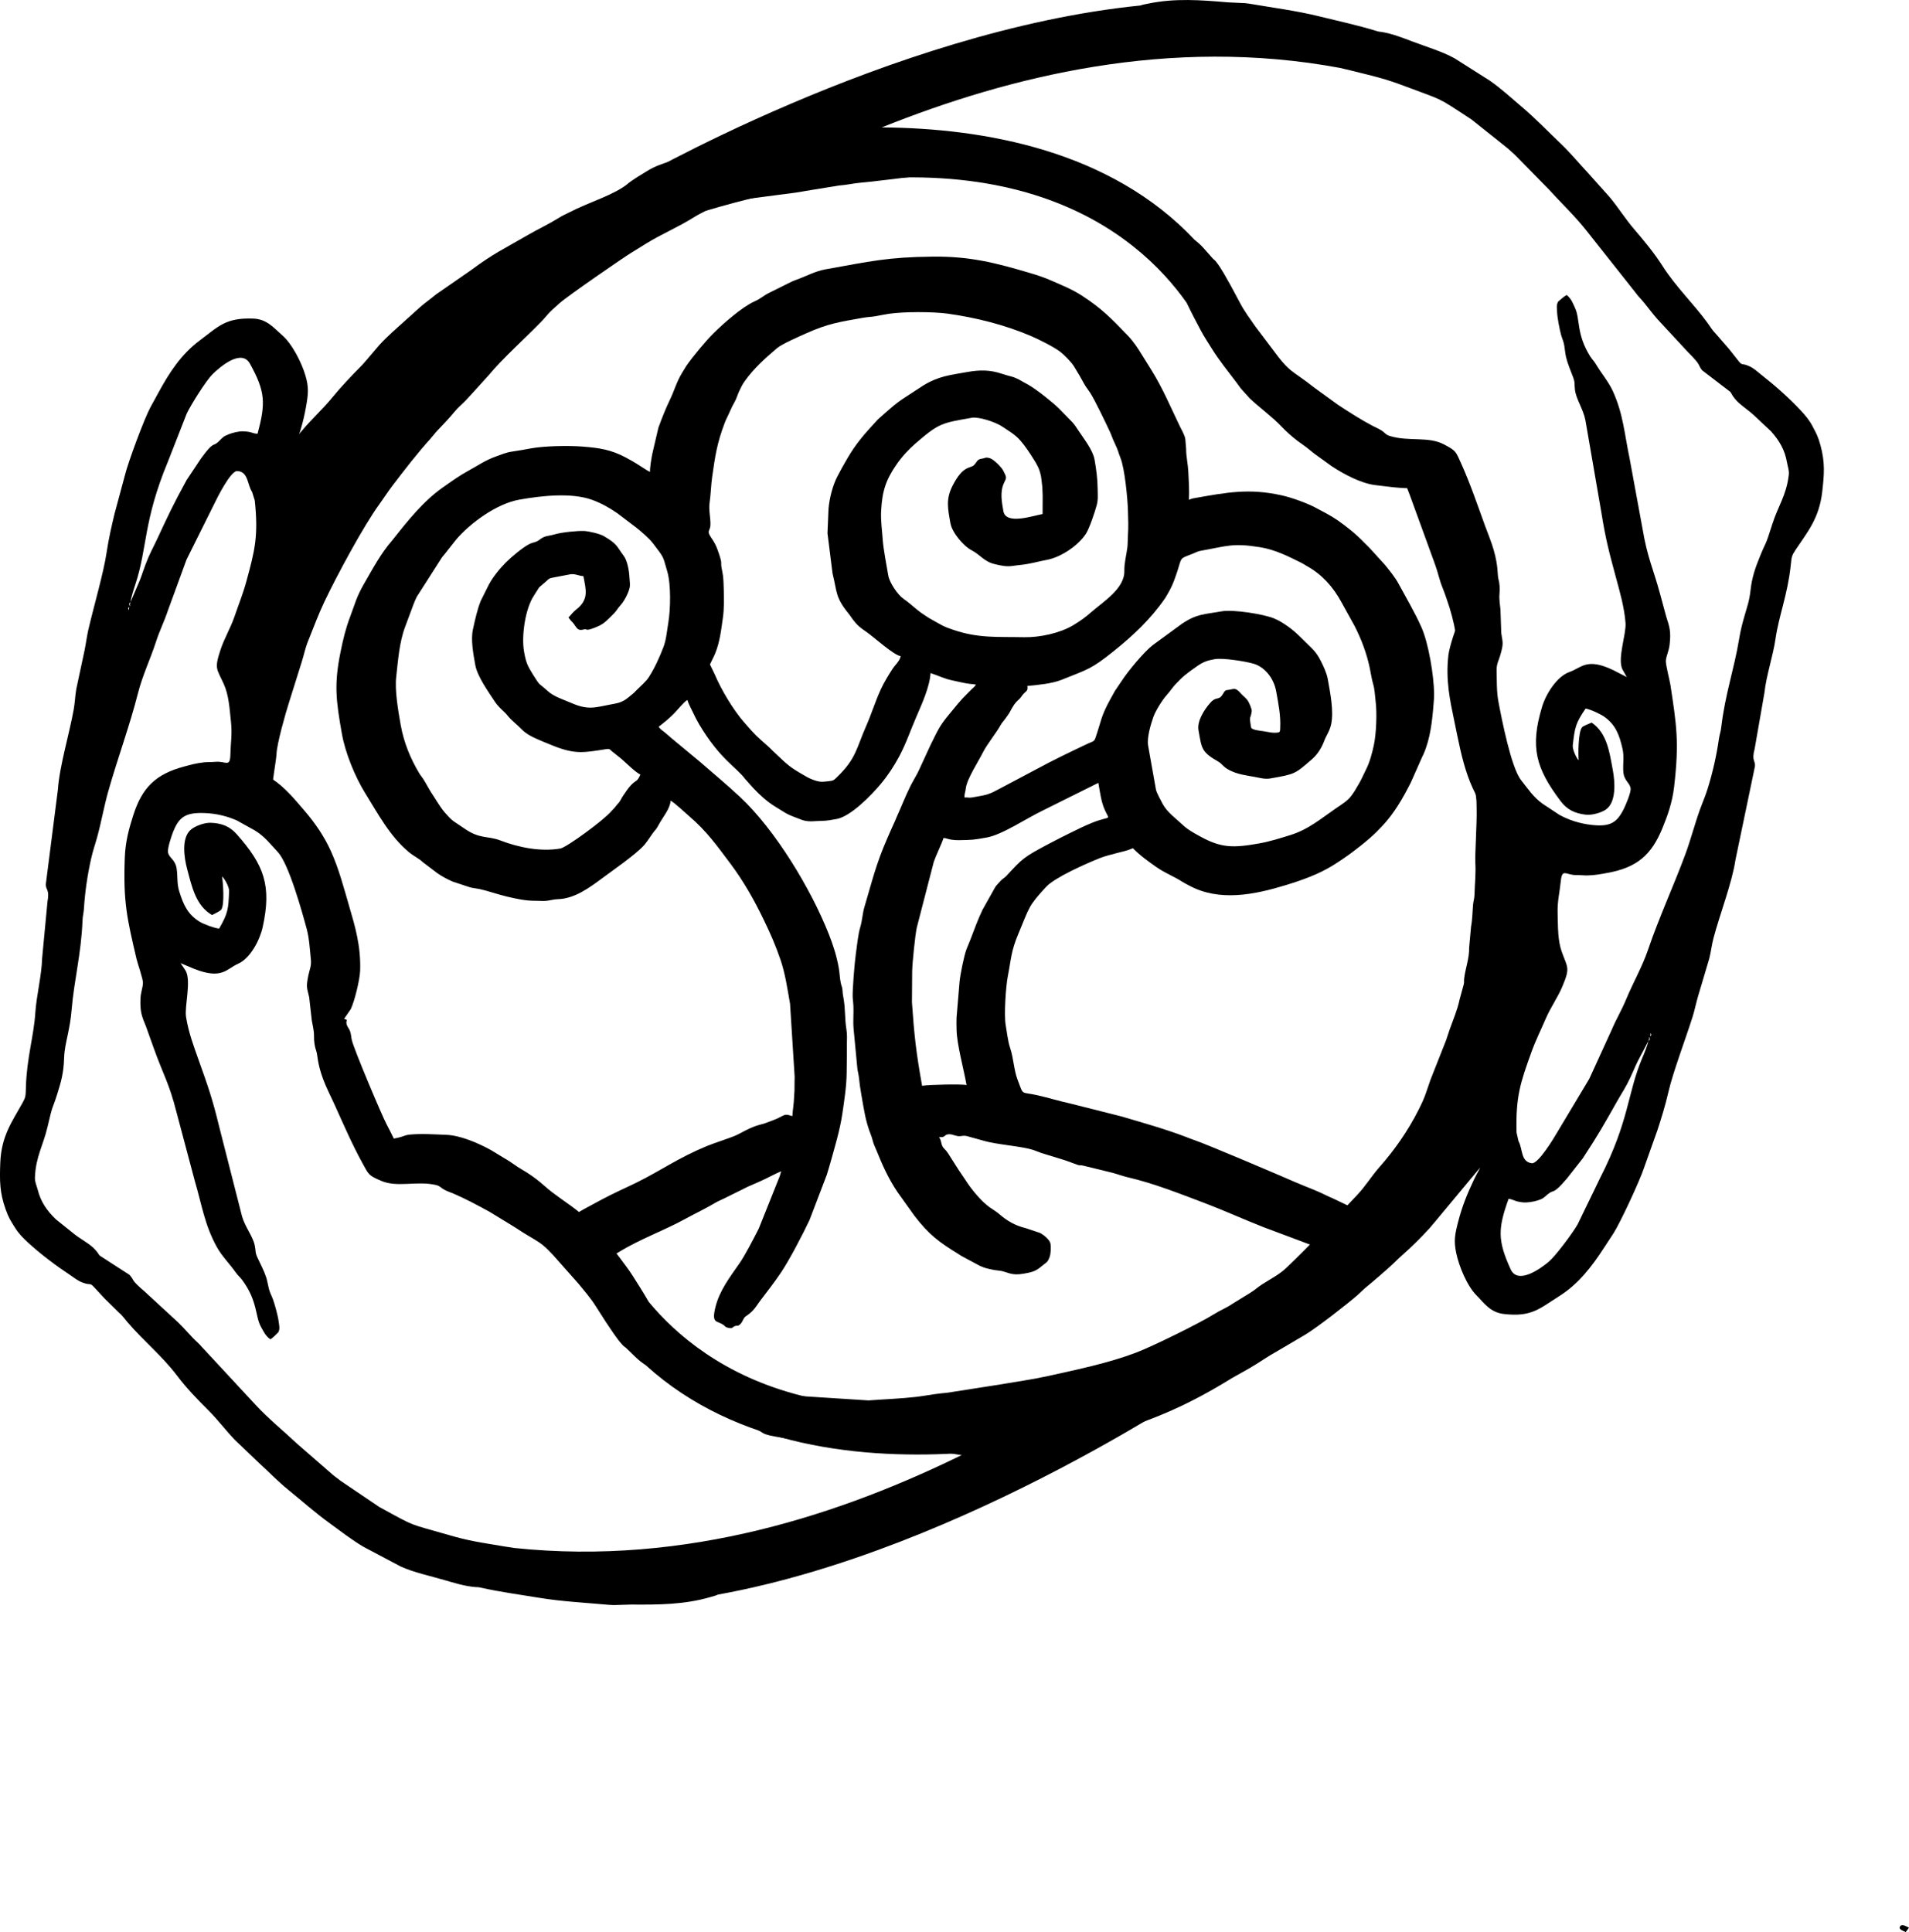<?xml version="1.0" encoding="UTF-8"?>
<!DOCTYPE svg PUBLIC "-//W3C//DTD SVG 1.1//EN" "http://www.w3.org/Graphics/SVG/1.1/DTD/svg11.dtd">
<!-- Creator: CorelDRAW 2019 (64-Bit) -->
<svg xmlns="http://www.w3.org/2000/svg" xml:space="preserve" width="86.994mm" height="88.041mm" version="1.1" style="shape-rendering:geometricPrecision; text-rendering:geometricPrecision; image-rendering:optimizeQuality; fill-rule:evenodd; clip-rule:evenodd" viewBox="0 0 4369.14 4421.7" xmlns:xlink="http://www.w3.org/1999/xlink">
  <defs>
    <style type="text/css"></style>
  </defs>
  <g id="Capa_x0020_1">
    <g id="_1443819546832">
      <path class="fil0" d="M413.32 2204.27l11.56 17.24c13.44,24.09 -3,81.21 0.98,106.07 5.64,35.21 17.32,66.29 28.95,98.98 20.7,58.2 30.74,85.53 46.34,149.97l52.74 206.97c7.05,24.93 25.01,45.77 29.25,67.24 2.64,13.32 0.56,15.57 6.26,27.77 6.47,13.83 15.22,30.46 19.75,44.6 2.66,8.29 3.66,15.81 6.1,25.8 2.56,10.43 6.04,15.24 9.46,24.78 4.13,11.5 11.38,37.2 13.08,50.96 0.99,8 3.32,16.09 -0.62,24.05l-8.78 8.8c-4.36,3.7 -5,4.87 -9.62,7.71 -11.66,-8.46 -15.02,-17.06 -21.39,-28.4 -13.76,-24.5 -7.17,-58.62 -42.82,-107.09 -4.96,-6.74 -10.03,-10.46 -14.99,-17.55 -13.65,-19.54 -31.7,-37.15 -43.38,-58.33 -27.99,-50.75 -34.04,-95.85 -50.21,-150.57l-41.66 -156.42c-16.99,-67.86 -30.81,-87.29 -52.58,-148.37l-17.45 -48.83c-9.11,-22.57 -14.03,-32.28 -12.87,-63.58 0.59,-15.64 5.26,-24.4 5.73,-36.77 0.32,-8.51 -12.47,-44.87 -14.91,-55.38 -20.94,-90.24 -30.51,-127.41 -26.63,-231.2 1.39,-37.16 9.88,-67.28 19.29,-96.73 20.32,-63.6 51.41,-94.39 116.57,-111.71 15.25,-4.05 27.03,-7.56 45.64,-9.59 7.07,-0.77 17.07,-0.32 26.31,-1.18 23.37,-2.18 33.27,14.28 33.89,-17.57 0.49,-24.92 4.34,-44.92 1.41,-72.77 -3.51,-33.32 -4.96,-61.77 -16.47,-87.5 -15.9,-35.54 -22.42,-33.88 -7.51,-78.76 8.86,-26.67 23.1,-49.84 32.07,-76.18 9.42,-27.68 19.17,-51.35 26.89,-79.51 19.71,-71.83 27.89,-104.42 19.4,-185.81l-6.1 -19.51c-11.33,-16.82 -8.34,-46.89 -34.32,-47.86 -14.74,-0.54 -45.86,61.42 -52.2,74.84l-63.67 128.02 -42.67 116.73c-7.92,24.02 -18.94,45.75 -26.91,70.44 -12.93,39.97 -31.04,77.44 -41.4,118.12 -19.51,76.49 -46.6,149.03 -68.09,224.97 -9.46,33.43 -16.03,70.85 -25.15,103.98 -4.94,17.97 -9.66,30.5 -14.13,50.32 -8.34,36.95 -14.06,76.57 -16.36,113.45 -0.71,11.36 -2.84,16.34 -3.3,28.09 -2.92,75.5 -19.04,134.88 -24.91,203.69 -1.91,22.55 -4.65,36.76 -8.62,56.24 -3.83,18.76 -7.95,33.5 -8.65,56.22 -0.99,32.21 -7.04,53.52 -15.55,80.43 -12.41,39.22 -9.47,19.89 -22.3,75.4 -9.84,42.51 -27.05,68.26 -28.82,115.86 -0.38,10.14 3.9,18.32 6.28,27.74 7.09,28.07 21.16,48.34 41.84,68.14l41.24 33.05c13.89,11.22 30.61,19.58 43.32,31.11 2.88,2.59 5.99,5.98 8.47,8.93 3.59,4.26 4.24,6.68 7.34,9.94l67.93 43.94c12.27,13.53 0.9,9.31 35.22,38.64l75.96 70.03c15.37,14.59 29.23,32.18 44.97,46.37 3.74,3.37 6.09,6.32 9.52,10.03l123.42 132.98c29.8,32.11 62.85,58.56 94.56,88.44l79.3 69.04c6.95,6.13 13.46,10.31 20.86,16.3l87.61 59.22c88.48,48.44 63.33,36.3 160.77,64.74 19.17,5.59 37.32,10.15 59.13,14.34 22.75,4.36 41.32,6.98 64.88,11.1 7.61,1.33 15.72,2.59 24.18,3.77 396.05,41.69 753.98,-78.84 1035.06,-217.91 -234.84,16.71 -526.58,-11.96 -733.96,-200.39 -8.36,-5.46 -15.89,-11.49 -21.26,-16.58l-23.25 -22.47c-4.34,-3.88 -4.29,-2.65 -8.31,-6.97 -14.62,-15.76 -25.79,-34.61 -38.26,-52.59l-23.61 -36.83c-11.51,-18.34 -26.14,-35.08 -39.53,-51.42l-42.85 -48.33c-45.8,-53.37 -46.33,-42.92 -102.87,-80.73l-57.22 -34.98c-27.15,-14.82 -53.07,-28.92 -81.96,-41.4 -8.01,-3.45 -14.39,-5.35 -21.72,-9.21 -7.75,-4.07 -10.02,-8.91 -19.74,-11.03 -45.08,-9.88 -87.71,6.72 -125.34,-9.53 -28.74,-12.4 -27.83,-13.79 -42.41,-40.34 -24.24,-44.16 -43.85,-89.86 -65.13,-136.72 -8.28,-18.23 -17.67,-36.16 -24.62,-54.76 -14.02,-37.55 -12.55,-55.5 -15.89,-64.97 -3.64,-10.33 -5.38,-21.34 -5.21,-35.01 0.14,-12.05 -3.29,-24.2 -5.07,-35.16l-6.01 -53.15c-5.26,-22.81 -7.32,-22.66 -1.86,-49.91 2.61,-13.03 7.22,-21.27 5.81,-35.47 -2.47,-24.64 -3.69,-48.96 -9.6,-70.91 -10.57,-39.24 -41.02,-148.9 -66.03,-175.75 -17.04,-18.28 -30.68,-36.27 -52.73,-49.65l-41.04 -22.75c-21.39,-9.49 -45.92,-15.98 -74.29,-17.04 -44.35,-1.65 -58.39,10.09 -71.53,42.72 -2.91,7.25 -13.37,37.13 -11.79,47.16 2.06,13.02 16.96,16.18 19.88,38.21 2.55,19.14 0.19,32.99 5.83,51.23 9.41,30.41 19.55,52.98 47.05,69.6 9.21,5.56 31.91,14.11 44.22,15.6 20.61,-35.67 21.27,-45.29 22.8,-86.19 0.35,-9.43 -10.7,-28.91 -16.17,-33.23 1.94,9.99 6.78,66.17 -2.27,76.5 -2.58,2.94 -16.59,9.92 -20.6,11.85 -37.52,-21.69 -46.22,-65.59 -56.76,-104.65 -6.98,-25.89 -14.36,-72.48 9.04,-91.4 9.82,-7.94 30.51,-15.64 44.7,-15.12 25.46,0.94 43.64,8.2 59.73,26.37 62.27,70.35 80.14,117.43 59.19,212.48 -6.53,29.61 -28.18,71.46 -56.39,83.88 -26.82,11.8 -36.41,36.51 -99.78,11.81l-31.64 -13.28zm2185.34 898.47l181.69 48.59c0,0 -570.38,395.69 -1136.99,497.99 -4.83,2.3 -9.28,3.34 -17.7,5.78 -60.07,17.4 -118.59,17.52 -181.05,17.07 -10.16,0.44 -20.28,0.75 -30.38,0.93l-0.04 0.01 -0.01 0c-5.76,0.35 -11.94,0.5 -19.57,-0.21 -51.74,-4.79 -108.82,-7.59 -161.02,-16.27 -44.15,-7.33 -88.42,-13.13 -131.58,-22.81 -9.19,-2.05 -7.39,-1.14 -13.5,-1.61 -24.32,-1.92 -48.94,-9.48 -71.26,-16.03 -33.03,-9.66 -69.97,-17.4 -99.94,-30.98l-84.92 -44.94c-27.23,-15.98 -51.95,-35.52 -77.49,-53.94 -33.18,-23.93 -63.82,-51.28 -95.53,-77.04 -23.77,-19.3 -44.63,-41.25 -67.02,-61.55l-54.57 -52.13c-21.03,-21.81 -39,-46.16 -60.5,-67.6 -25.53,-25.44 -50.39,-51 -72.17,-79.87 -33.45,-44.34 -76.89,-79.7 -112.94,-121.72 -7.1,-8.27 -11.96,-15.82 -20.5,-22.92l-32.91 -32.39c-7.09,-7.72 -12.83,-13.65 -19.85,-21.44 -15.3,-17.04 -8.62,-6.48 -29.8,-14.3 -11.26,-4.16 -17.76,-10.06 -27.44,-16.47 -33.76,-22.34 -67.69,-47.86 -97.57,-75.15 -11.25,-10.27 -21.62,-20.97 -29.43,-33.53 -10.54,-16.98 -14.35,-21.76 -21.83,-42.66 -13.66,-38.16 -13.74,-65.2 -12.21,-106.14 2.3,-61.78 27.61,-95.29 50.06,-135.9 8.35,-15.11 8.02,-16.22 8.64,-38.16 1.86,-65.78 18.08,-116.58 21.46,-168.97 2.56,-39.39 14.55,-85.71 15.66,-125.5l12.22 -129.21c5.42,-28.82 -4.29,-26.39 -3.77,-40.22l27.64 -216.55c3.65,-53.29 25.55,-124.95 36.06,-182.63 2.96,-16.24 3.21,-31.35 6.07,-47.71l18.86 -88.16c3.3,-16.09 5.39,-33.21 8.64,-47.19 12.56,-53.96 34.94,-130.3 41.78,-176.48 4.6,-31 11.58,-61.46 18.19,-88.88l23.13 -85.81c7.74,-32.61 45.97,-134.2 58.98,-157.94 6.67,-12.18 12.05,-21.86 18.7,-34.1 24.55,-45.22 51.95,-87.39 93.58,-118.39 43,-32.03 59.14,-52.89 123.04,-50.49 31.73,1.18 47.11,21.64 65.73,37.58 23.49,20.11 45.21,63.65 53.75,92.74 8.12,27.69 6.54,41.94 1.24,72.06 -6.46,36.7 -15.86,65.65 -28.28,98.35 -14.34,37.85 -16.09,19.51 0.86,57.37 19.09,42.64 16.03,94.44 14.26,141.99 -1.02,27.53 -13.45,57.46 -19.97,80.18 -1.96,6.78 -3.31,13.65 -5.19,19.27 -2.1,6.28 -4.16,11.03 -6.66,17.68 -18.04,48.03 -35.91,96.93 -58.39,142.76 -5.58,11.39 -12.31,21.14 -18.57,31.97 3.03,4.91 3.75,4.47 6.88,10.41 2.53,4.79 3.73,8.19 6.04,13.26 12.37,27.08 17.45,57.95 19.57,88.82 2.43,35.34 -3.22,110.58 -15.55,134.01 9.34,2.54 19.14,9.6 27.05,14.75 29.98,19.51 52.43,47.31 75.73,74.45 23.55,27.45 44.31,57.96 59.47,91.63 18.07,40.09 29.38,83.69 41.96,126.76 12.71,43.47 26.85,89.62 24.71,146.98 -0.72,19.48 -12.58,69.31 -21.5,87.57l-15.22 22.03c12.23,3.76 2.57,1.92 6.02,13.26 1.9,6.29 5.59,8.68 7.93,15.73 2.12,6.4 2.22,12.99 3.77,19.58 5.34,22.63 68.97,172.9 79.48,192.63 5.93,11.14 11.29,21.79 16.61,32.83 5.97,-1.16 11.46,-2.16 17.24,-4.02 5.75,-1.85 11.43,-4.33 18.42,-5.03 27.48,-2.71 56.48,-0.58 84.33,0.46 32.92,1.23 73.86,19.28 102.47,34.95l42.34 25.72c7.16,4.71 12.36,8.64 19.54,13.33 7.48,4.9 14.77,8.7 21.83,13.3 13.73,8.94 26.3,18.47 38.44,29.36 23.81,21.34 52.23,38.39 77.24,58.36l22.38 21.18 0.09 0.1 0.08 0.1 0.08 0.1 0.08 0.09 0.07 0.09 0.08 0.09 0.07 0.08 0.07 0.09 0.07 0.08 9.58 11.19c21.73,24.56 44.38,48.06 63.75,74.55 9.65,13.2 18.9,24.77 27.99,39.04 10.8,16.94 24.29,38.2 37.25,60.51 122.97,148.33 439.72,383.5 1113.86,123.28zm-2041.73 -2115.56c20.15,0.75 19.34,4.78 32.43,5.55 19.27,-70.71 17.62,-96.95 -17.2,-160.24 -19.52,-35.51 -69.33,7.65 -86.01,24.18 -14.18,14.05 -49.31,69.53 -58.93,90.2l-42.92 109.69c-56.77,136.63 -46.81,197.95 -74.65,281.17 -3.46,10.33 -9.7,29.71 -10.97,40.17l11.9 -27.87c14.96,-33.72 11.6,-29.09 22.82,-59.03 9.07,-24.2 16.11,-35.46 25.66,-55.97 26.98,-57.89 36.04,-77.78 68.22,-136.67l32.43 -48.68c30.87,-42.65 26.75,-25.53 40.97,-39.49 8.61,-8.45 9.94,-11.36 22.65,-16.27 8.73,-3.37 22.42,-7.17 33.6,-6.75zm-260.5 392.82c-2.61,2.43 3.21,12.52 0.78,2.74 -0.07,-0.26 3.13,-6.37 -0.78,-2.74zm-2.57 10.79c-2.4,2.21 3.13,8.37 1.03,2.46 -0.02,-0.06 2.74,-5.97 -1.03,-2.46zm-2.58 10.78c-0.22,0.21 0.32,0.67 0.62,0.67l-0.62 -0.67z" />
      <path class="fil0" d="M4361.67 4421.7l7.47 -10.02c-5.99,-3.05 -15.17,-8.29 -19.17,-4.3 -7.82,7.82 7.18,11.94 11.7,14.32z" />
      <g>
        <path class="fil0" d="M2513.79 1791.64l-126.85 63.12c-36.79,17.46 -92.88,55.57 -128.57,61.93 -32.42,5.78 -32.55,5.41 -62.86,6.09 -6.6,0.15 -12.31,-0.29 -18.3,-1.16 -7.24,-1.05 -11.49,-3.5 -17.71,-3.83 -4.75,14.8 -17.06,39.22 -22.31,54.52l-39.08 151.12c-3.79,18.77 -10.03,79.24 -10.44,99.75l-0.49 71.02c5.4,76.94 9.37,113.04 23.21,190.76 15.31,-2.73 92.21,-4.28 101.79,-1.62 -6.76,-37.92 -21.99,-92.38 -22.82,-125.5 -0.27,-10.81 -0.45,-18.82 -0.17,-28.15l6.97 -83.06c1.58,-16.3 10.13,-59.35 15.87,-74.3 3.18,-8.27 6.15,-14.53 9.28,-22.83 8.23,-21.84 17.35,-46.55 27.46,-67.49l28.75 -51.29c2.86,-4.53 4.52,-5.77 7.95,-9.75 10.59,-12.27 12.42,-10.48 17.42,-15.88 37.23,-40.22 38.31,-42.72 100.23,-75.32 15.16,-7.98 31.38,-16.24 47.55,-24.17 16.73,-8.21 32.12,-15.91 49.44,-22.84 42.67,-17.08 40.31,-3.01 28.71,-28.63 -8.6,-19 -10.73,-38.42 -15.02,-62.48zm525.09 -237.63c5.61,31.5 14.16,73.54 7.76,103.53 -3.31,15.52 -11.46,26.31 -15.24,36.51 -6.18,16.69 -15.22,31.86 -28.79,43.62 -39.16,33.94 -38.01,33.72 -94.35,43.75 -13.5,2.41 -24.87,-1.24 -37.07,-3.48 -20.19,-3.62 -38.26,-5.66 -56.98,-15.13 -15.06,-7.6 -17.02,-14.69 -25.76,-19.69 -39.09,-22.36 -37.94,-29.87 -45.42,-71.87 -3.77,-21.18 13.65,-47.58 26.23,-61.98 15.24,-17.44 19.39,-4.46 29.18,-20.41 6.14,-9.99 5.12,-8.81 15.3,-10.35 10.52,-1.6 13.54,-6.07 26.25,8.53 5.7,6.54 11.43,9.72 16.17,16.99 2.69,4.1 9.33,18.87 8.72,23.43 -2.62,19.78 -6.6,8.22 -1.42,37.34 1.05,5.91 22.69,7.8 28.39,8.63 9.89,1.45 21.64,4.98 33.7,2.83 4.76,-0.85 4.16,-5.13 4.39,-9.68 1.5,-28.98 -4.04,-55.82 -9.07,-84.06 -5.73,-32.17 -27.66,-56.3 -51.3,-63.45 -17.81,-5.39 -70.66,-13.9 -89.48,-10.55 -18.87,3.36 -26.96,6.68 -42.41,17.55 -21,14.79 -30.34,21.56 -47.85,40.52 -6.72,7.28 -12.15,15.87 -19.16,23.59 -9.94,10.96 -26.18,36.61 -31.08,50.94 -5.13,15 -15.26,46.39 -11.83,65.64l17.88 100.4c1.11,6.25 11.97,26.55 15.38,32.75 11.01,20.02 29.74,32.62 45.69,47.74 11.98,11.36 25.81,18.69 40.08,26.56 48.68,26.82 75.93,26.53 135.41,15.94 24.71,-4.4 47.59,-11.84 69.98,-18.71 42.83,-13.13 71.36,-38.25 106.3,-62.18 11.44,-7.84 25.28,-16.09 33.77,-27.41 2.88,-3.83 5.75,-7.97 8.35,-12.02 2.79,-4.34 3.89,-7.12 6.9,-11.75 7.41,-11.43 13.16,-25.66 19.2,-37.57 8.21,-16.19 13.77,-36.83 17.86,-56.34 5.31,-25.28 7.37,-72.84 3.71,-100.63 -1.61,-12.19 -1.77,-25.43 -5.44,-37.83 -3.4,-11.49 -4.93,-23.05 -7.72,-36.42 -7.25,-34.64 -19.43,-66.58 -35.23,-97.45l-29.88 -53.97c-18.81,-34.83 -44.74,-63.65 -78.87,-82.37 -4.63,-2.54 -6.57,-4.37 -11.73,-6.94 -30.93,-15.4 -60.87,-30.73 -95.73,-36.28 -62.95,-10.03 -74.25,-2.7 -135.72,8.25 -7.4,1.32 -10.45,3.67 -16.76,6.15 -37.83,14.85 -22.29,4.41 -44.13,62.23 -3.39,8.96 -8.45,19.85 -13.22,27.72 -2.87,4.75 -4.36,8.2 -7.44,12.66 -33.1,47.98 -72.88,85.13 -118.14,121.45 -51.22,41.11 -58.78,41.01 -118.6,65.06 -21.47,8.64 -53.35,11.73 -78.44,14.08 1.78,10.01 -1.52,11.14 -7.26,16.59 -5.33,5.06 -6.89,9.72 -11.4,13.71 -10.33,9.13 -13.93,15.68 -21.49,29.61 -2.72,5.01 -6.59,9.78 -9.98,14.7 -4.04,5.84 -7.92,9.19 -11.1,15.19 -7.93,15 -31.46,44.47 -39.87,61.37 -10.51,21.11 -37.37,61.94 -39.67,83.18 -0.88,8.16 -3.64,13.11 -2.91,20.91 7.16,-0.67 9.64,1.28 17.98,-0.2 36.49,-6.5 35.94,-5.55 69.86,-23.89l76.81 -40.7c38.4,-20.9 78.93,-40.24 118.35,-58.87 7.93,-3.75 13.51,-3.88 16.22,-11.62 14.14,-40.31 11.94,-49.42 35.88,-92.2 3.29,-5.88 5.77,-10.63 9.16,-16.54l14.65 -21.63c14.85,-23.15 52.52,-68.51 72.26,-83.38l65.99 -48.24c34.65,-23.44 51.17,-21.64 91.91,-28.89 25.36,-4.52 94.72,6.33 118.75,16.09 11.98,4.86 21.46,11.01 31.87,18.24 19.87,13.79 36.34,32.33 53.79,48.92 9.02,8.58 15.74,17.89 22.05,30.49 5.55,11.08 13.35,27.49 15.81,41.26zm-1690.87 -113.16c-7.07,1.26 -4.63,-0.95 -9.55,-0.73 -4.49,0.2 -13.22,5.35 -19.8,-4.69 -11.21,-17.1 -6.57,-6.9 -17.61,-22.24 5.98,-5.75 9.76,-12 16.89,-17.52 31.11,-24.11 22.81,-46.16 17.29,-77.13 -11.36,-0.6 -18.34,-6.05 -30.38,-4.16 -8.18,1.29 -25.45,5.12 -38.19,7.3 -9.84,1.68 -9.78,2.57 -15.07,7.32 -26.2,23.54 -11.1,6.18 -29.63,34.11 -20.05,30.22 -28.89,92.74 -22.57,128.24 4.4,24.69 7.59,31.97 20.56,52.72 17.62,28.22 12.11,17.74 32.92,36.82 15.03,13.79 35.95,19.74 54.49,27.83 41.29,18.02 54.83,9.74 99.39,1.8 21.34,-3.8 28.75,-12.51 41.08,-22.31 4.01,-3.18 4.43,-4.04 7.68,-7.38 9.46,-9.7 22.49,-20.17 29.71,-31.52 13.57,-21.3 24.21,-45.1 33.23,-68.56 6.57,-17.07 7.93,-36.98 11.14,-55.94 5.14,-30.33 6.24,-87.47 -2.35,-116.68 -10.54,-35.87 -5.84,-29.4 -32.71,-64.54 -9.19,-12.01 -27.1,-27.24 -39.25,-36.88l-42.5 -32.22c-17.63,-12.31 -37.39,-23.24 -57.67,-30.57 -46.62,-16.84 -114.27,-9.74 -166.63,-0.41 -52.1,9.28 -112.35,53.62 -144.67,91.47l-22.04 27.95c-3.86,5.47 -7.06,8.08 -11.06,13.95l-56.9 88.99c-5.5,10.89 -9.2,22.26 -13.64,33.81l-12.81 34.39c-13.62,35.99 -16.36,77.49 -20.64,115.56 -3.35,29.8 4.19,75.04 10.25,109.09 7.37,41.37 22.49,77.32 42.45,110.84 2.7,4.53 5.74,7.72 8.96,12.73 8.29,12.87 14.75,26.71 23.61,39.2 3.32,4.69 5.3,8.6 8.48,13.42 5.73,8.66 10.8,16.77 17.4,24.36 20.43,23.49 20.04,19.34 43.68,36.02 36.82,25.99 54.22,16.88 83.57,28.15 41.95,16.11 92.86,26.37 137.51,18.42 14.08,-2.51 98.59,-64.37 115.97,-84.74 4.22,-4.95 6.54,-6.2 10.58,-11.73 3.48,-4.77 5.94,-6.35 9.29,-11.36 3.38,-5.09 4.29,-8.22 8.04,-13.51 6.1,-8.64 10.79,-16.58 18.22,-24.24 11.78,-12.14 13.13,-5.88 20.92,-23.63 -10.97,-4.82 -33.2,-27.17 -43.61,-36.11l-22.1 -17.62c-4.74,-4.49 -5.25,-5.65 -13.55,-4.33 -50.03,7.91 -69.29,11.76 -116.58,-6.41l-27.81 -11.27c-17.63,-7.66 -35.4,-14.47 -48.89,-28.54 -9.84,-10.28 -21.23,-18.4 -30.4,-29.48 -4.2,-5.08 -5.16,-6.37 -10.18,-10.98 -6.43,-5.91 -14.94,-14.38 -19.49,-21.38 -14.66,-22.59 -40.54,-58.01 -45.32,-84.81 -4.67,-26.23 -10.58,-57.5 -5.31,-81.42 4.74,-21.52 9.62,-44.56 17.88,-65.25l18.89 -37.79c9.79,-17.85 24.73,-36.14 39.05,-50.48 11.94,-11.97 37.6,-33.48 52.34,-41.21 9.78,-5.13 15.35,-3.55 23.84,-10.13 13.59,-10.53 19.7,-7.9 35.66,-12.66 15.49,-4.61 51.6,-8.34 67.13,-7.54 11.6,0.6 36.07,6.6 44.29,11.4 32.49,18.93 29.09,22.92 46.05,45.4 8.24,10.92 12.46,33.86 13.21,51.3 0.46,10.52 2.36,15.14 -0.58,25.08 -3.82,12.95 -12.45,28.53 -20.86,37.69 -5.13,5.59 -7.35,10.52 -12.91,16.47 -5.46,5.85 -10.39,10.44 -15.87,15.69 -5.86,5.6 -9.3,8.68 -17.71,13.13 -4.92,2.6 -19.03,8.41 -24.83,9.44zm1157.07 -389.21c3.87,21.73 6.86,44.66 7.05,66.08 0.14,16.11 1.59,24.59 -2.31,39.16 -3.72,13.95 -16.41,52.21 -24.39,64.53 -17.35,26.79 -56.39,53.63 -89.5,59.89 -16.28,3.07 -28.26,6.47 -44.91,9.44 -12.83,2.29 -20.2,2.4 -32.29,4.28 -15.61,2.44 -27.87,-0.67 -41.86,-3.92 -24.63,-5.72 -33.59,-21.7 -53.03,-31.74 -19.02,-9.82 -44.76,-40.65 -48.55,-61.92 -6,-33.71 -10.87,-54.87 4.85,-85.81 24.33,-47.86 40.51,-38.75 49.07,-47.23 7.36,-7.29 6.03,-13.16 18.58,-14.82 7.08,-0.93 5.48,-2.35 10.62,-2.29 2.57,0.04 5.54,0.8 7.79,1.55 8.11,2.7 25.66,19.77 29.99,28.26 8.5,16.64 7.62,15.49 1.5,28.62 -9.17,19.65 -5.07,42.53 -1.22,64.14 5.71,32.02 66.96,10.59 89.73,6.53l0.16 -41.93c-0.4,-6.31 -0.34,-14.89 -0.94,-21.05 -0.52,-5.22 -2.31,-20.58 -2.87,-23.29 -3.58,-17.19 -8.17,-25.12 -15.8,-37.43 -9.49,-15.32 -19.86,-31.14 -31.42,-44.45 -12.09,-13.94 -26.35,-21.74 -41.41,-31.96 -15.37,-10.43 -53.69,-23.07 -70.03,-20.16 -67.85,12.08 -73.89,11.33 -128.18,58.38 -16.45,14.25 -31.46,30.61 -43.81,48.43 -24.59,35.45 -32.93,61.44 -35.26,106.64 -1.19,22.98 2.36,44.67 3.85,67.68 1.1,16.81 9.29,61.83 12.55,80.11 2.91,16.35 21.86,44.19 34.53,52.78 13.21,8.95 24.98,20.51 37.62,30.08 3.59,2.72 6.56,4.53 10.3,7.16 6.9,4.83 12.92,8.54 20.52,12.59 7.7,4.11 13.55,7.81 21.15,11.68 7.87,4 14.12,6.13 22.91,9.17 59.03,20.44 102.04,16.17 163.64,17.48 35.65,0.76 82.47,-9.25 112.89,-27.64 16.62,-10.06 27.39,-17.92 41.13,-29.91 27.74,-24.2 76.17,-53.74 75.56,-93.82 -0.29,-19.35 4.43,-34.55 6.9,-53.79 1.06,-8.28 0.69,-18.87 1.36,-28.36 1.31,-18.68 0.6,-38.79 -0.08,-58.67 -0.87,-25.56 -7.12,-93.83 -17.27,-118.84 -6.48,-15.99 -2.89,-11.89 -14.34,-36.07 -3.92,-8.28 -6.19,-15.88 -10.02,-23.99 -9.69,-20.47 -33.86,-71.52 -45.09,-88.79 -4.19,-6.44 -9.77,-13.26 -13.15,-19.51l-11.35 -20.27c-4.63,-7.11 -7.92,-13.64 -12.4,-20.58 -6.63,-10.27 -21.58,-25.24 -30.78,-32.59 -14.15,-11.29 -51.16,-29.53 -67.54,-36.51 -59.9,-25.55 -126.15,-42.27 -191.08,-51.22 -32.86,-4.53 -99.76,-4.68 -134.05,0.38 -10.05,1.48 -20.56,3.77 -30.64,5.55 -10.02,1.77 -17.54,1.56 -29.32,3.67 -51.94,9.32 -79.01,12.84 -129.67,35.68 -16.18,7.29 -55.02,24.06 -66.54,33.85 -27.29,23.18 -53.35,46.55 -74,75.79 -5.09,7.2 -8.85,14.75 -12.64,23.03 -3.74,8.18 -5.98,16.92 -10.47,24.56 -6.79,11.56 -11.13,23.46 -17.07,35.24 -2.5,4.95 -3.58,7.48 -5.55,12.69 -17.71,46.78 -21.65,75.06 -28.5,122.83 -2.89,20.12 -3.06,39.57 -5.97,59.55 -2.43,16.76 2.36,33.65 1.96,49.79 -0.15,5.68 -1.03,8.1 -3.11,13.24 -4.07,10.07 7.49,16.39 16.68,37.6 3.08,7.11 8.64,23.58 10.34,30.96 1.5,6.51 0.05,8.33 1.34,16.09 1.01,6.17 2.69,12.85 3.44,18.97 1.19,9.65 1.72,24.5 1.83,33.13 0.27,20.65 1.02,42.08 -1.88,62.39 -4.03,28.16 -7.03,56.7 -17.97,83.03 -3.71,8.94 -8.01,16.27 -11.8,24.9l10.94 22.67c15.2,36.07 42.93,82.14 68.77,111.46 27.74,31.47 22.65,25.76 56.46,56.06 2.86,2.56 4.62,4.75 7.52,7.47 36,33.8 35.87,35.8 79.01,60.26 5.7,3.23 15.17,6.97 21.9,8.79 10.29,2.8 13.79,1.77 26.47,0.54 11.95,-1.17 12.63,-2.55 20.59,-10.26 43.29,-42 43.62,-65.66 65.8,-115.91 12.07,-27.38 20.95,-56.53 33.42,-83.72 7.65,-16.69 17.23,-32.06 27.06,-47.38 5.42,-8.46 17.61,-19.11 18.46,-29.16 -14.52,-1.24 -61.63,-43.64 -76.83,-54.25 -15.95,-11.12 -22.64,-15.84 -34.7,-32.45 -2.49,-3.44 -4.14,-6.27 -7.11,-9.9 -31.46,-38.49 -26.31,-49.15 -37.21,-92.6l-11.55 -91.96 2.4 -56.93c2.28,-23.59 9.28,-51.72 19.99,-72.7 7.29,-14.29 14.82,-27.32 22.91,-41.35 19.39,-33.6 39.65,-56.51 65.36,-84.37 3.1,-3.37 4.53,-5.09 8.21,-8.29 18.22,-15.91 36.88,-33.52 57.49,-46.53l42.46 -27.72c35.49,-21.81 61.52,-24.02 101.48,-31.14 29.03,-5.17 52.32,-4.69 77.7,3.68 32.79,10.82 22.1,2.9 62.22,25.89 18.24,10.44 55.94,40.36 70.22,54.59l31.16 32.04c5.09,6.03 8.79,11.81 13.51,18.99 11.63,17.74 32.17,43.35 36.06,65.2zm207.7 -47.5l1.91 22.99c-0.18,16.68 4.21,35.04 5.01,51.92 1.01,21.47 2.55,43.54 1.44,64.71 4.48,-1.19 4.91,-2.38 9.92,-3.27 77.15,-13.74 127.34,-23.42 202.29,-6.87 21.57,4.76 57.28,17.41 76.32,27.58 17.62,9.41 35.62,18.21 51.96,29.63 21.19,14.81 42.26,31.75 60.26,50.6 5.16,5.4 9.3,8.78 14.25,14.27l33.88 37.28c11.01,13.8 22.58,27.59 31.03,43.2 17.33,32.06 36.87,65.02 52.02,98.95 16.82,37.68 28.55,111.67 29.14,151.07 0.15,9.92 -0.41,14.67 -1.08,23.45 -3.01,39.05 -7.32,80.41 -23.15,116.36 -1.62,3.67 -2.94,5.56 -4.51,9.59l-24.61 55.46c-17.96,35.38 -37.45,69.63 -64.76,98.8 -9.99,10.67 -18.06,18.76 -28.94,28.23 -25.86,22.5 -54.9,44.05 -84.24,62.27 -33.26,20.65 -70.78,33.92 -108.42,45.41 -72.16,22.03 -152.43,38.33 -221.6,0.5 -6.03,-3.29 -9.63,-4.77 -15.63,-8.64 -19.49,-12.6 -37.66,-18.63 -59.29,-33.72 -18.4,-12.84 -37.48,-26.57 -53.02,-42.73 -14.52,6.23 -22.12,7.26 -36.96,11.17 -12.26,3.22 -27.33,6.97 -38.48,11.39 -31.58,12.5 -103.3,44.45 -123.09,65.75 -41.45,44.62 -37.89,46.13 -63.57,107.27 -17.25,41.09 -16.55,58.28 -24.28,97.74 -4.55,23.21 -8.89,88.5 -4.83,111.31 3.07,17.25 4.84,36.79 10.28,52.85 7.73,22.84 8.44,50.26 16.95,72.51 14.42,37.7 6.5,26.68 44.26,35.18 26.72,6.01 50.41,13.5 76.99,19.31l115.93 29.26c49.9,14.76 100.56,28.8 149.13,47.41 6.14,2.36 11.59,4.67 18.16,6.84 28.68,9.52 204.43,84.61 230,95.86 22.82,10.03 47.48,18.56 69.77,29.67 6.06,3.02 11.06,5.18 17.4,7.94l110.09 52.51c-28.64,24.97 -43.72,58.53 -45.23,96.19 -16.63,-6.3 -33.6,-11.85 -50.35,-17.9l-172.71 -64.76c-45.95,-18 -89.53,-37.92 -135.81,-55.53 -57.58,-21.64 -115.6,-44.98 -175.57,-58.84 -12.44,-2.88 -23.99,-7.55 -35.98,-10.52l-65.39 -16.01c-13.11,-3.03 -1.72,2.8 -25.95,-6.5 -5.62,-2.16 -11.88,-4.51 -17.32,-6.21l-53.5 -16.47c-6.3,-2.06 -10.87,-4.43 -17.13,-6.49 -29.24,-9.58 -82.57,-11.88 -116.01,-21.84l-36.31 -10.05c-10.06,-2.58 -12.93,1.07 -21.54,-0.17 -7.78,-1.13 -14.59,-5.4 -22.72,-3.96 -5.89,1.05 -5.02,3.01 -9.14,5.1 -4.71,2.4 -4.44,0.46 -10.71,1.44 7.45,10.36 2.51,17.7 12.78,27.33 6.14,5.75 11.58,15.72 16.67,23.6 5.44,8.41 10.36,16.24 15.19,23.88l16.3 24.14c12.34,19.64 36.25,48.64 55.1,61.66 6.96,4.8 16.16,10.44 22.16,15.71 17.41,15.31 37.23,26.35 59.49,31.62l33.08 11.02c8.06,4.1 22.03,15.18 23.95,23.98 1.84,8.44 0.91,24.02 -1.93,31.55 -5.13,13.6 -7.43,11.42 -17.98,20.58 -13.84,12.02 -22.8,13.94 -41.1,17.2 -27.89,4.97 -35.55,-3.1 -51.69,-6.26 -6.06,-1.19 -11.66,-1.24 -17.42,-2.43 -13.06,-2.72 -20.31,-4.01 -31.67,-9.39l-41.74 -22.36c-2.66,-1.47 -3.56,-2.4 -6.14,-3.98 -45.61,-28.05 -67.75,-44.19 -101.6,-88.15l-38.69 -54.12c-20.14,-29.73 -34.83,-62.23 -48.11,-95.42 -2.13,-5.31 -5.44,-12.06 -7.08,-17.25 -2.43,-7.69 -3.07,-11.75 -5.91,-18.93 -12.47,-31.51 -15.6,-57.49 -21.64,-91.36 -2.51,-14.08 -4.23,-25.99 -5.37,-38.15 -0.61,-6.51 -2.63,-13.79 -3.6,-20.35l-8.69 -91.43c-1.7,-18.52 0.22,-35.11 -0.46,-52.56 -0.27,-7.03 -1,-11.15 -1.61,-18.96 -1.2,-15.45 4.56,-82.9 6.99,-99.6 2.79,-19.1 5.02,-45.14 10.41,-62.82 4.36,-14.33 5.01,-31.16 9.38,-45.7 18.29,-60.81 25.41,-95.42 52.78,-158.12 5.84,-13.36 11.65,-26.61 17.74,-39.86 1.16,-2.54 1.7,-4.4 2.85,-6.94 11.23,-24.63 20.02,-48.05 32.45,-72.92 6.44,-12.89 15.05,-25.67 20.71,-39.06l24.44 -53.03c17.8,-35.39 19.6,-43.01 44.82,-73.21 12.6,-15.09 24.56,-30.74 38.79,-44.29 4.08,-3.89 6.85,-6.89 10.46,-10.55 3.34,-3.4 8.03,-6.63 10.08,-10.81 -4.51,-1.26 -9.4,-1.26 -14.04,-1.8 -13.75,-1.63 -26.34,-5.23 -40.27,-8.02 -17.39,-3.49 -33.22,-11.5 -49.49,-16.72 -1.6,30.31 -19.36,69.93 -31.93,98.77 -13.33,30.6 -24.39,63.7 -40.29,92.93 -11.99,22.03 -25.02,42.14 -41.3,61.66 -22.56,27.02 -69.34,74.93 -101.68,80.69 -10.94,1.95 -22.86,4.25 -33.54,4.24 -15.81,-0.01 -30.4,3.58 -46.61,-2.6 -37.4,-14.24 -28.58,-10.84 -59.58,-29.67 -18.84,-11.44 -35.34,-26.49 -50.57,-42.57l-18.61 -20.82c-20.43,-27.63 -57.87,-45.03 -105.8,-125.97 -4.87,-8.22 -9.66,-17.83 -13.59,-26.18 -3.88,-8.2 -10.73,-20.56 -12.95,-28.92 -6.9,3.22 -24.37,24.85 -31.27,31.7 -11.64,11.56 -21.44,19.42 -34.38,29.53 2.6,5.55 9.91,9.51 14.65,13.71 5.49,4.87 10.44,8.8 15.94,13.67l62.94 52.24c31.01,26.87 62.53,53.14 92.5,81.11 81.39,75.96 162.85,211.66 203.05,313.49 9.63,24.39 17.99,49.83 22.81,76.89 2.45,13.75 2.16,22.23 4.71,35.24 1.39,7.07 3.68,9.66 3.94,16.56 0.26,6.75 1.01,11.14 2.35,18.31 4.43,23.79 2.68,47.02 6.59,70.85 2.07,12.61 1.33,22.43 1.16,33.94 -0.16,10.4 0.14,21.84 -0.1,33.06 -0.22,10.19 -0.32,21.32 -0.41,32.85 -0.26,30.81 -5.46,63.42 -9.7,92.61 -5.57,38.34 -17.15,76 -27.52,113.32 -2.72,9.78 -5.28,17.68 -8.14,27.45l-39.58 103.63c-15.26,32.47 -45.37,90.37 -65.28,120.1 -15.13,22.59 -31.97,43.97 -48.39,65.63 -11.43,16.38 -15.55,23.47 -32.34,34.77 -5.97,4.02 -6.13,11.4 -11.91,17.21 -6.97,7.02 -6.78,2.74 -12.87,5.15 -7.61,3 -3.81,5.91 -14.2,4.14l-5.49 -1.41c-1.52,-0.77 -3.73,-3.18 -5.65,-4.69 -14.85,-11.67 -29.26,-1.5 -19.15,-41.98 9.36,-37.51 33.03,-68.38 54.73,-99.43 12.76,-18.25 32.82,-57.09 44.38,-79.89l47.81 -119.55c1.46,-4.25 2.19,-7.73 3.45,-11.61 -12.26,5.25 -24.38,11.68 -36.72,17.71 -13.09,6.39 -25.59,11.39 -38.99,17.39l-55.55 27.51c-6.23,3.21 -13.01,5.69 -19.32,9.46 -22.3,13.31 -47.58,25.27 -71.26,38.2 -47.22,25.79 -101.6,45.13 -148.11,73.78 -10.77,6.63 -21.86,12.94 -33.13,19.08 -3.04,-2.35 -6.59,-5.11 -14.51,-15.04l-60.72 -57.91c-7.5,-5.24 -15.28,-10.38 -23.29,-15.23l13.26 -7.13c12.53,-6.83 25.04,-14.73 38.13,-21.82 30.12,-16.33 47.92,-26.24 79.59,-41.31 13.12,-6.24 27.65,-12.75 41.31,-19.6 59.2,-29.7 93.46,-55.5 159.06,-82.7 17.1,-7.09 55.51,-19.16 68.08,-25.14 14.07,-6.69 24.83,-13.8 41.01,-19.81 8.5,-3.15 15.3,-4.39 24.24,-7.3 10.74,-4.09 23.42,-8.23 33.51,-13.57 13.28,-7.01 14.01,-7.52 28.98,-2.71 0.69,-13.11 3.65,-29.46 3.92,-43.13 0.15,-7.04 0.82,-8.84 0.97,-15.89 0.22,-9.76 -0.04,-20.87 0.34,-31.62l-10.53 -166.62c-5.95,-33.38 -10.89,-68.58 -21.74,-100.34 -11.53,-33.76 -22.34,-58.09 -37.72,-90.22 -21.84,-45.63 -47.01,-90.18 -77.25,-130.36 -30.77,-40.9 -53.59,-73.51 -93.98,-108.19 -8.44,-7.25 -34.96,-32.18 -42.7,-35.58 -0.96,18.14 -17.3,37.1 -26.09,53.16 -3.91,7.14 -5.7,10.71 -11.04,16.5 -4.2,4.55 -14.66,21.97 -22.73,31.29 -18.77,21.69 -73.09,58.98 -96.67,76.54 -29.01,21.6 -63.4,46.96 -101.41,47.95 -9.46,0.25 -17.45,2.91 -26.89,3.86 -8.17,0.82 -16.19,-0.25 -24.1,-0.16 -22.54,0.28 -44.28,-4.61 -65.86,-9.7 -20.56,-4.85 -45.61,-13.67 -61.98,-17.09 -7.05,-1.48 -14.39,-2.13 -21.56,-3.8l-40.39 -13.32c-12.24,-5.42 -24.1,-11.52 -35.01,-19.22l-32.5 -24.63c-8.33,-8.26 -22.55,-15.17 -32.23,-23.2 -44.05,-36.51 -70.86,-87.72 -100.49,-135.39 -23.3,-37.48 -45.55,-92.13 -53.27,-135.51 -13.87,-77.9 -18.14,-113.94 -3.06,-188.17 5.97,-29.39 11.69,-53.31 21.93,-80.26 10.76,-28.32 14.32,-45.16 31.54,-74.84 19.73,-34.03 38.23,-69.36 64.21,-99.19 34.58,-43.64 71.23,-90.18 117.05,-122.2 18.99,-13.28 36.99,-26.48 57.55,-37.57 21.87,-11.81 38.31,-23.9 62.85,-32.61 11.42,-4.05 23.99,-9.51 36.58,-11.23 14.65,-2 29.64,-4.79 44.36,-7.5 30.62,-5.61 85.98,-6.59 117.53,-4.08 38.53,3.06 65.11,6.86 99.61,25.24 4.82,2.57 8.72,4.93 13.79,7.63 12.41,6.61 37.04,24.46 41.3,24.82 -0.81,-8.73 3.5,-33.29 5.35,-42.14l13.82 -59.16c7.92,-21.33 16.24,-42.89 26.16,-63.3 10.25,-21.08 15.31,-41.3 28.04,-61.99l9.85 -16.06c13.38,-19.6 44.11,-56.55 61.03,-73.37 23.09,-22.95 66.11,-61.19 94.91,-73.94 14.6,-6.46 21.66,-14.31 35.91,-20.82l39.4 -19.66c7.13,-3.49 12.45,-6.26 20.05,-8.94 21.91,-7.74 43.57,-19.75 66.33,-23.81 104.36,-18.59 142.12,-28.09 245.91,-29.21 85.26,-0.92 143.28,14 221.33,37.06 17.82,5.27 33.1,10.24 50.09,17.69 23.6,10.36 47.67,19.97 69.33,33.96 46.28,29.87 69.09,53.61 106.29,92.38 12.64,13.16 22.39,28.07 31.94,43.71l21.65 34.7c25.93,41.69 43.99,84.94 65.34,129.16 3.45,7.12 10.57,18.98 12.2,28.18z" />
        <path class="fil0" d="M3388.11 2545.6c0.84,4.74 -3.13,6.35 -5.98,8.57 -2.84,-1.31 -2.47,0.83 -6.86,-4.79 2.13,-4.35 6.03,-6.55 12.05,-8.15l0.78 4.36z" />
      </g>
      <path class="fil0" d="M1482.43 390.56c31.77,-19.66 68.95,-23.27 92.45,-37.06 32.37,-18.99 55.15,-24.22 91.97,-34.43 3.27,-0.91 6.6,-1.92 9.98,-3.02l5.49 0.38c35.52,2.69 55.6,-4.82 68.4,-3.85 28.26,2.13 78.79,-13.97 94.45,-11.61 56.55,8.53 57.53,-8.61 125.32,-3.47l82.25 0.82c22.21,6.1 54.6,1.76 70.96,8.13 30.75,11.97 54.8,4.17 77.92,13.11l177.94 57.94c20.38,6.78 40.65,20.45 62.26,22.84 4.56,0.51 10.02,3.61 17.24,8.09 -11.33,-2.64 -22.71,-4.92 -34.12,-6.79 -6.15,-1.01 -6.31,-1.46 -12.19,-3.31 -22.92,-7.25 -48.73,-6.89 -72.23,-7.41 -17.54,-0.4 -32.41,-0.22 -49.37,-1.31 -30.16,-1.93 -68.52,0.84 -98.3,3.68 -8.59,0.81 -14.59,0.57 -24.32,1.66l-175.11 20.81c-17.31,1.87 -32.02,2.71 -49.09,5.85 -7.99,1.47 -16.32,2.17 -24.57,3.04l-75.91 12.34c-8.38,1.56 -16.02,2.94 -24.77,4.1l-126.28 16.42c-19.94,1.79 -32.01,0.88 -50.03,10.87 -17.8,9.86 -35.74,17.14 -55.03,29.13 -38.15,23.73 -73.37,37.89 -108.75,59.79l-34.37 21.26c-19.18,11.86 -145.24,98.51 -163.69,115.18 -7.89,7.14 -15.23,13.29 -22.47,20.61 -5.99,6.05 -12.14,14.05 -19.1,21.24 -34.41,35.58 -89.65,85.19 -121.04,123.3l-38.48 42.43c-7.15,7.37 -11.56,13.02 -18.72,19.85 -7.57,7.21 -13.92,12.72 -20.68,20.94 -12.22,14.9 -25.59,28.84 -38.56,42.42 -7.12,7.46 -10.41,12.58 -17.22,20.14 -31.02,34.43 -58.63,70.42 -86.18,106.52 -11.79,15.46 -19.83,28.49 -31,43.86 -35.2,48.48 -96.14,161.26 -125.03,222.08 -14.34,30.2 -25.16,60.01 -37.64,90.89 -6.56,16.25 -9.11,30.96 -14.29,47.04l-29.46 93.91c-7.96,24.73 -27.14,92.63 -28.19,116.12 -0.72,16.35 -10.31,64.1 -11.68,95.84l-5.4 48.74c-0.54,8.77 -1.44,17.92 -2.49,27.37l-13.8 -12.91c-25.58,-17.85 -44.95,-42.76 -72,-58.89 17.86,-35.04 37.65,-69.62 36.64,-110.36 -1.16,-46.78 -21.1,-116.91 -46.35,-157.89l24.68 -74.96c13.41,-34.59 38.42,-65.97 50.06,-100.95l20.73 -71.43c6.34,-42.01 3.31,-51.5 6.09,-88.12 2.3,-30.24 -10.5,-87.18 -17.35,-121.81l4.89 -6.1c8.58,-10.67 12.83,-20.98 21.69,-32.38l62.45 -75.48c21.66,-26.09 47.66,-49.41 69.02,-75.54 21.27,-26.03 44.41,-50.12 68.31,-74.36 5.69,-5.76 8.54,-10.03 13.71,-15.64l25.81 -30.3c9.8,-10.87 18.32,-18.81 29.76,-29.54l64.54 -58.13c12.21,-10.49 22.99,-17.76 35.66,-28.42l79.7 -55.24c52.62,-39.08 76.09,-49.14 132.41,-81.8 21.23,-12.32 46.82,-24.32 68.34,-37.77 9.98,-6.24 15.72,-8.43 23.73,-12.58 47.75,-24.74 103.52,-39.95 135.67,-66.59 11.43,-9.47 29.47,-19.85 44.74,-29.3zm53.38 2724.1c11.87,5.19 23.73,10.39 35.79,13.77l49.58 17.4c24.81,9.73 51.29,16.76 77.04,24.56 5.31,1.61 6.49,2.05 12.16,3.45 6.18,1.52 7.77,2.56 13.66,4.01l96.28 15.79c3.68,0.42 4.27,0.49 7.79,1.11l159.73 10.25c36.95,-2.82 72.2,-3.9 108.72,-8.06 18.62,-2.12 36.55,-5.89 55.89,-7.94 10.33,-1.1 17.67,-1.58 27.85,-3.51l110.44 -17.26c37.15,-6.47 74.11,-11.51 110.89,-19.7 65.83,-14.65 136.03,-29.19 198.7,-52.98 36.78,-13.97 145.11,-67.2 177.98,-87.84 16.45,-10.32 28.44,-14.13 42.79,-24.16l39.92 -24.51c12.72,-7.79 16.81,-12.84 27.51,-19.64 20.79,-13.22 39.62,-22.74 55.4,-37.75 57.04,-54.27 108.57,-110.27 162.09,-166.71 18.86,-19.88 32.95,-43.22 50.83,-63.5 35.36,-40.1 65.2,-83.02 89.47,-130.79 15.66,-30.8 16.65,-38.18 27.59,-69.39l35.99 -91.21c3.08,-8.72 4.83,-15.13 7.76,-23.4 7.93,-22.37 18.06,-45.55 22.84,-68.83l9.51 -34.78c1.48,-6.17 0.24,-6.73 0.94,-12.99 2.61,-23.29 12.09,-47.27 11.44,-71.01l4.44 -48.91c3.07,-15.74 3.08,-33.02 4.46,-48.92 0.82,-9.36 3.12,-14.02 3.39,-24.23 0.63,-24.76 3.43,-48.63 1.86,-72.83 -1.08,-16.82 3.99,-94.01 2.98,-122.38 -0.17,-4.9 -0.2,-7.32 -0.18,-11.74 0.11,-20.51 -6.89,-42.67 -8.46,-63.09 -3.23,-41.7 -13.52,-150.69 -21.09,-188.44 -4.92,-24.55 -12.97,-107.24 -18.28,-139.6 -4.2,-25.67 -11.42,-52.26 -20.21,-77.03 -3.37,-9.49 -5.86,-17.54 -9.69,-26.73 -7.48,-17.94 -10.25,-34.35 -17.11,-53.03l-57.79 -158.84c-10.16,-26.68 -20.85,-54.91 -33.02,-81.58 30.09,15.9 58.65,16.57 88.92,12.57 10.55,10.53 20.13,22.18 29.96,33.57 7.26,34.63 13.35,79.23 17.74,103.87l40.86 138.49c10.24,57.51 43.55,87.04 41.73,97.33 -4.43,25.01 1.68,50.86 -7.7,74.97 -11.27,28.96 -9.52,61.27 -13.34,91.62 -3.4,26.97 12.66,121.25 21.94,148.56l82.61 159.36c15.41,33.82 31.04,51.4 56.55,77.72 6.49,6.69 5.4,21.99 2.07,30.55l-12.3 56.86 -4.82 107.47c-1.88,18.56 -0.37,37.53 3.7,56.02l-29.55 73.48c-13.23,26.26 -28.31,75.68 -42.27,92.11 -29.59,34.83 -21.43,51.55 -35.63,69.98 -26.67,34.59 -23.37,34.82 -36.85,67.8 -17.22,42.09 -24.56,82.77 -8.32,126.27l-103.48 124.41c-4.65,5.03 -9.59,11.81 -14.25,16.84 -19.61,21.19 -39.14,40.93 -62.19,61.19 -11.18,9.83 -20.15,19.47 -32.5,30.33 -12.68,11.15 -22.57,19.87 -35.73,31.01 -6.91,5.84 -11.03,9.03 -17.85,14.86 -4.77,4.08 -10.37,10.19 -16.15,15.17 -25.53,22.03 -89.74,72.01 -118.23,89.64l-65.65 38.68c-21.55,11.79 -41.66,26.42 -62.82,38.66l-41.42 23.32c-94.83,58.68 -175.66,94.74 -286.01,126.99l-58.31 14.48c-64.13,16.83 -130.39,28.97 -195.83,40.89 -8.4,0.65 -18.1,1.11 -30.36,1.43l-92.67 -15.36 -122.28 -17.65c-39.48,-5.96 -48.04,-1.88 -71.49,-3.65l-55.8 5.49 -57.91 -4.83c-40.63,-12.49 -88.01,-12.59 -104.04,-23.78l-118.03 -77.71 -79.2 -62.71c-3.36,-9.95 -7.44,-16.52 -11,-23.33z" />
      <path class="fil0" d="M3723.2 1549.56l-10.17 -18.1c-11.51,-25.07 9.36,-80.71 7.33,-105.82 -2.85,-35.54 -12.07,-67.45 -21.1,-100.94 -16.07,-59.65 -23.94,-87.68 -34.44,-153.14l-36.35 -210.46c-5.07,-25.41 -21.34,-47.59 -23.89,-69.33 -1.59,-13.48 0.66,-15.57 -4.07,-28.17 -5.36,-14.3 -12.79,-31.56 -16.19,-46.01 -2,-8.47 -2.41,-16.05 -4.06,-26.2 -1.73,-10.59 -4.82,-15.67 -7.49,-25.44 -3.22,-11.79 -8.42,-37.98 -9.05,-51.83 -0.37,-8.06 -2.05,-16.31 2.51,-23.93l9.45 -8.09c4.63,-3.34 5.36,-4.46 10.2,-6.94 10.96,9.35 13.64,18.19 19.1,29.99 11.79,25.5 2.55,59 34.29,110.12 4.42,7.11 9.19,11.21 13.56,18.67 12.08,20.55 28.69,39.52 38.68,61.55 23.93,52.79 26.42,98.22 38.26,154.05l29.27 159.2c11.62,68.98 23.87,89.44 40.79,152.04l13.57 50.05c7.31,23.21 11.46,33.28 7.84,64.39 -1.81,15.55 -7.16,23.91 -8.59,36.21 -0.99,8.46 8.91,45.72 10.52,56.39 13.8,91.6 20.42,129.41 8.43,232.57 -4.3,36.93 -15.12,66.29 -26.81,94.92 -25.24,61.81 -58.66,90.07 -124.97,102.23 -15.51,2.85 -27.53,5.41 -46.25,5.98 -7.11,0.22 -17.05,-1.01 -26.32,-0.88 -23.47,0.34 -32.05,-16.85 -35.17,14.85 -2.44,24.81 -7.85,44.45 -7.11,72.44 0.89,33.49 0.11,61.97 9.56,88.52 13.07,36.68 19.7,35.53 1.32,79.11 -10.93,25.9 -26.94,47.87 -37.95,73.43 -11.56,26.86 -23.13,49.69 -33.04,77.16 -25.28,70.06 -36,101.91 -33.9,183.71l4.55 19.93c9.97,17.66 4.64,47.4 30.47,50.39 14.65,1.7 50.54,-57.64 57.91,-70.51l73.51 -122.64 51.69 -113.03c9.78,-23.32 22.47,-44.13 32.35,-68.11 16.03,-38.83 37.01,-74.77 50.53,-114.5 25.44,-74.72 58.13,-144.92 85.52,-218.93 12.05,-32.59 21.53,-69.37 33.22,-101.69 6.34,-17.53 12.02,-29.65 18.03,-49.05 11.21,-36.19 20.02,-75.23 25.21,-111.82 1.6,-11.27 4.11,-16.07 5.49,-27.75 8.82,-75.03 29.56,-132.97 40.8,-201.11 3.67,-22.33 7.52,-36.29 13,-55.39 5.28,-18.4 10.55,-32.78 13.03,-55.37 3.52,-32.03 11.21,-52.8 21.8,-78.96 15.45,-38.13 11.01,-19.09 28.15,-73.42 13.14,-41.61 32.31,-65.92 37.81,-113.23 1.17,-10.08 -2.45,-18.57 -4.08,-28.15 -4.87,-28.54 -17.31,-49.85 -36.37,-71.22l-38.52 -36.17c-12.96,-12.28 -28.98,-21.92 -40.75,-34.41 -2.67,-2.81 -5.5,-6.43 -7.74,-9.56 -3.25,-4.54 -3.71,-6.99 -6.54,-10.49l-64.27 -49.13c-11.18,-14.44 -0.17,-9.35 -32.08,-41.27l-70.24 -75.77c-14.18,-15.75 -26.62,-34.37 -41.2,-49.75 -3.46,-3.66 -5.57,-6.79 -8.7,-10.75l-112.62 -142.25c-27.2,-34.35 -58.06,-63.31 -87.33,-95.58l-73.64 -75.04c-6.45,-6.66 -12.62,-11.33 -19.52,-17.88l-82.7 -65.91c-84.41,-55.22 -60.28,-41.15 -155.2,-77.14 -18.67,-7.08 -36.4,-13.04 -57.82,-18.93 -22.34,-6.13 -40.65,-10.19 -63.81,-16.15 -7.48,-1.92 -15.47,-3.82 -23.81,-5.66 -391.56,-72.61 -757.84,19.49 -1048.96,136.11 235.44,1.75 524.02,53.21 715.99,257.31 7.91,6.1 14.95,12.7 19.9,18.2l21.42 24.22c4.02,4.21 4.07,2.98 7.74,7.6 13.34,16.86 23,36.53 34.02,55.43l20.64 38.57c10.04,19.19 23.3,37.02 35.37,54.36l38.93 51.54c41.47,56.8 42.82,46.42 96.22,88.54l54.3 39.36c25.91,16.91 50.64,32.99 78.46,47.7 7.71,4.06 13.93,6.46 20.93,10.88 7.41,4.66 9.29,9.67 18.81,12.55 44.17,13.38 87.97,0.17 124.21,19.33 27.68,14.62 26.66,15.93 39.12,43.54 20.7,45.93 36.67,93.02 54.21,141.4 6.83,18.82 14.78,37.43 20.25,56.53 11.03,38.54 8.16,56.32 10.75,66.01 2.82,10.58 3.69,21.7 2.45,35.31 -1.08,12 1.38,24.38 2.3,35.44l1.82 53.46c3.46,23.15 5.52,23.17 -2.06,49.9 -3.63,12.78 -8.86,20.64 -8.57,34.91 0.53,24.76 -0.16,49.09 4.01,71.44 7.46,39.95 29.23,151.66 52.05,180.39 15.55,19.56 27.74,38.56 48.68,53.63l39.13 25.89c20.59,11.14 44.53,19.53 72.73,22.81 44.08,5.12 59,-5.49 74.66,-36.98 3.48,-7 16.25,-35.97 15.45,-46.09 -1.03,-13.14 -15.64,-17.46 -16.83,-39.65 -1.04,-19.28 2.41,-32.91 -1.79,-51.53 -7,-31.05 -15.34,-54.34 -41.45,-73.08 -8.74,-6.27 -30.71,-16.57 -42.86,-19.01 -23.34,33.94 -24.76,43.48 -29.48,84.13 -1.09,9.37 8.4,29.66 13.52,34.4 -1.15,-10.11 -1.57,-66.5 8.26,-76.09 2.8,-2.73 17.31,-8.59 21.47,-10.2 35.7,24.56 40.93,69.01 48.38,108.77 4.93,26.35 8.63,73.38 -16.18,90.41 -10.41,7.14 -31.63,13.2 -45.74,11.57 -25.31,-2.94 -42.86,-11.6 -57.48,-30.97 -56.56,-75.02 -70.68,-123.35 -42.35,-216.47 8.83,-29.01 33.69,-69.03 62.79,-79.2 27.66,-9.66 39.15,-33.55 100.4,-3.95l30.5 15.71zm-2108.18 -1067.02l-177.32 -62.68c0,0 599.64,-349.76 1172.53,-407.32 5,-1.92 9.52,-2.61 18.1,-4.37 61.24,-12.63 119.6,-8.16 181.83,-2.82 10.16,0.36 20.27,0.84 30.35,1.45l0.04 0 0.01 0c5.77,0.11 11.94,0.44 19.49,1.74 51.2,8.83 107.89,16.1 159.24,28.84 43.44,10.77 87.12,20.02 129.39,33.05 9,2.77 7.28,1.71 13.32,2.67 24.09,3.83 48.05,13.29 69.79,21.56 32.18,12.23 68.39,22.83 97.21,38.73l81.14 51.46c25.9,18.07 49.01,39.48 73.02,59.85 31.2,26.45 59.61,56.12 89.21,84.29 22.18,21.11 41.25,44.62 61.99,66.62l50.32 56.25c19.26,23.39 35.26,49.07 55.02,72.13 23.45,27.36 46.23,54.79 65.68,85.27 29.88,46.83 70.41,85.49 103.06,130.2 6.42,8.8 10.68,16.7 18.64,24.46l30.26 34.87c6.46,8.26 11.72,14.61 18.11,22.93 13.92,18.19 8.09,7.14 28.59,16.59 10.9,5.03 16.92,11.42 26.06,18.57 31.9,24.92 63.73,53.02 91.38,82.57 10.41,11.11 19.91,22.61 26.71,35.73 9.18,17.74 12.6,22.81 18.42,44.24 10.63,39.12 8.58,66.07 3.85,106.77 -7.14,61.42 -35,92.84 -60.56,131.56 -9.51,14.41 -9.27,15.54 -11.6,37.37 -7.01,65.43 -27.16,114.8 -34.64,166.77 -5.63,39.06 -21.22,84.29 -25.45,123.89l-22.31 127.86c-7.66,28.31 2.21,26.65 0.61,40.39l-44.54 213.72c-7.81,52.84 -35.27,122.57 -50.26,179.24 -4.22,15.96 -5.66,31 -9.79,47.08l-25.71 86.41c-4.55,15.79 -7.98,32.69 -12.31,46.37 -16.75,52.81 -45.05,127.17 -55.49,172.66 -7.01,30.55 -16.36,60.37 -25.1,87.18l-29.79 83.73c-10.28,31.9 -56.35,130.18 -71.18,152.83 -7.6,11.62 -13.73,20.85 -21.31,32.52 -28.02,43.15 -58.64,83.05 -102.58,110.69 -45.38,28.56 -63.1,48.08 -126.62,40.7 -31.54,-3.66 -45.28,-25.26 -62.58,-42.62 -21.84,-21.89 -40.08,-67 -46.32,-96.67 -5.92,-28.24 -3.23,-42.32 4.41,-71.93 9.32,-36.09 20.96,-64.2 35.89,-95.84 17.27,-36.61 17.57,-18.18 3.64,-57.25 -15.69,-44.01 -8.57,-95.4 -3.09,-142.67 3.18,-27.36 17.92,-56.23 26.2,-78.36 2.48,-6.6 4.37,-13.35 6.68,-18.8 2.59,-6.1 5.02,-10.67 8.03,-17.1 21.75,-46.47 43.4,-93.82 69.4,-137.74 6.46,-10.91 13.93,-20.12 21.02,-30.42 -2.63,-5.13 -3.38,-4.76 -6.04,-10.92 -2.14,-4.97 -3.07,-8.46 -4.98,-13.7 -10.21,-27.96 -12.86,-59.15 -12.55,-90.08 0.35,-35.42 11.88,-109.98 26.01,-132.37 -9.11,-3.27 -18.32,-11.07 -25.81,-16.82 -28.36,-21.81 -48.56,-51.27 -69.65,-80.16 -21.32,-29.21 -39.63,-61.25 -52.11,-96.01 -14.87,-41.38 -22.72,-85.74 -31.9,-129.66 -9.26,-44.33 -19.74,-91.45 -13.12,-148.46 2.25,-19.36 17.98,-68.11 28.3,-85.62l16.9 -20.77c-11.9,-4.71 -2.41,-2.11 -4.96,-13.7 -1.41,-6.42 -4.9,-9.09 -6.67,-16.31 -1.61,-6.54 -1.2,-13.12 -2.22,-19.81 -3.55,-22.97 -55.2,-177.77 -64.13,-198.27 -5.04,-11.57 -9.55,-22.6 -13.99,-34.02 -6.04,0.69 -11.59,1.26 -17.51,2.65 -5.87,1.39 -11.73,3.43 -18.75,3.57 -27.6,0.54 -56.35,-3.86 -84.03,-7.07 -32.72,-3.8 -72.13,-25.01 -99.41,-42.88l-40.19 -28.96c-6.77,-5.25 -11.64,-9.58 -18.43,-14.82 -7.08,-5.47 -14.04,-9.84 -20.72,-14.97 -12.98,-9.98 -24.77,-20.47 -36.02,-32.28 -22.06,-23.14 -49.06,-42.37 -72.43,-64.23l-20.65 -22.87 -0.08 -0.11 -0.08 -0.1 -0.07 -0.1 -0.08 -0.1 -0.06 -0.09 -0.07 -0.1 -0.07 -0.09 -0.06 -0.09 -0.06 -0.09 -8.68 -11.91c-19.74,-26.19 -40.48,-51.39 -57.71,-79.32 -8.59,-13.92 -16.9,-26.18 -24.85,-41.11 -9.44,-17.73 -21.22,-39.99 -32.39,-63.24 -110.96,-157.52 -408.31,-416.79 -1100.77,-210.22zm1869.6 2269.1c-20.03,-2.33 -18.9,-6.28 -31.89,-8.09 -24.76,68.99 -25.17,95.27 4.58,161.1 16.68,36.93 69.73,-2.19 87.64,-17.36 15.24,-12.9 54.61,-65.46 65.82,-85.3l51.38 -106c67.31,-131.76 62.19,-193.67 96.46,-274.46 4.25,-10.02 12,-28.85 14.09,-39.18l-14.05 26.85c-17.55,32.44 -13.85,28.09 -27.38,57.06 -10.93,23.41 -18.84,34.09 -29.98,53.78 -31.43,55.6 -42.02,74.72 -78.72,130.9l-36.16 45.98c-34.12,40.11 -28.67,23.35 -43.94,36.16 -9.25,7.75 -10.8,10.55 -23.85,14.44 -8.96,2.67 -22.91,5.39 -34.03,4.1zm290.5 -371.19c2.79,-2.21 -2.22,-12.74 -0.56,-2.79 0.05,0.26 -3.62,6.11 0.56,2.79zm3.41 -10.55c2.57,-2.02 -2.47,-8.59 -0.84,-2.54 0.02,0.06 -3.2,5.74 0.84,2.54zm3.42 -10.55c0.24,-0.19 -0.27,-0.69 -0.57,-0.71l0.57 0.71z" />
    </g>
  </g>
</svg>